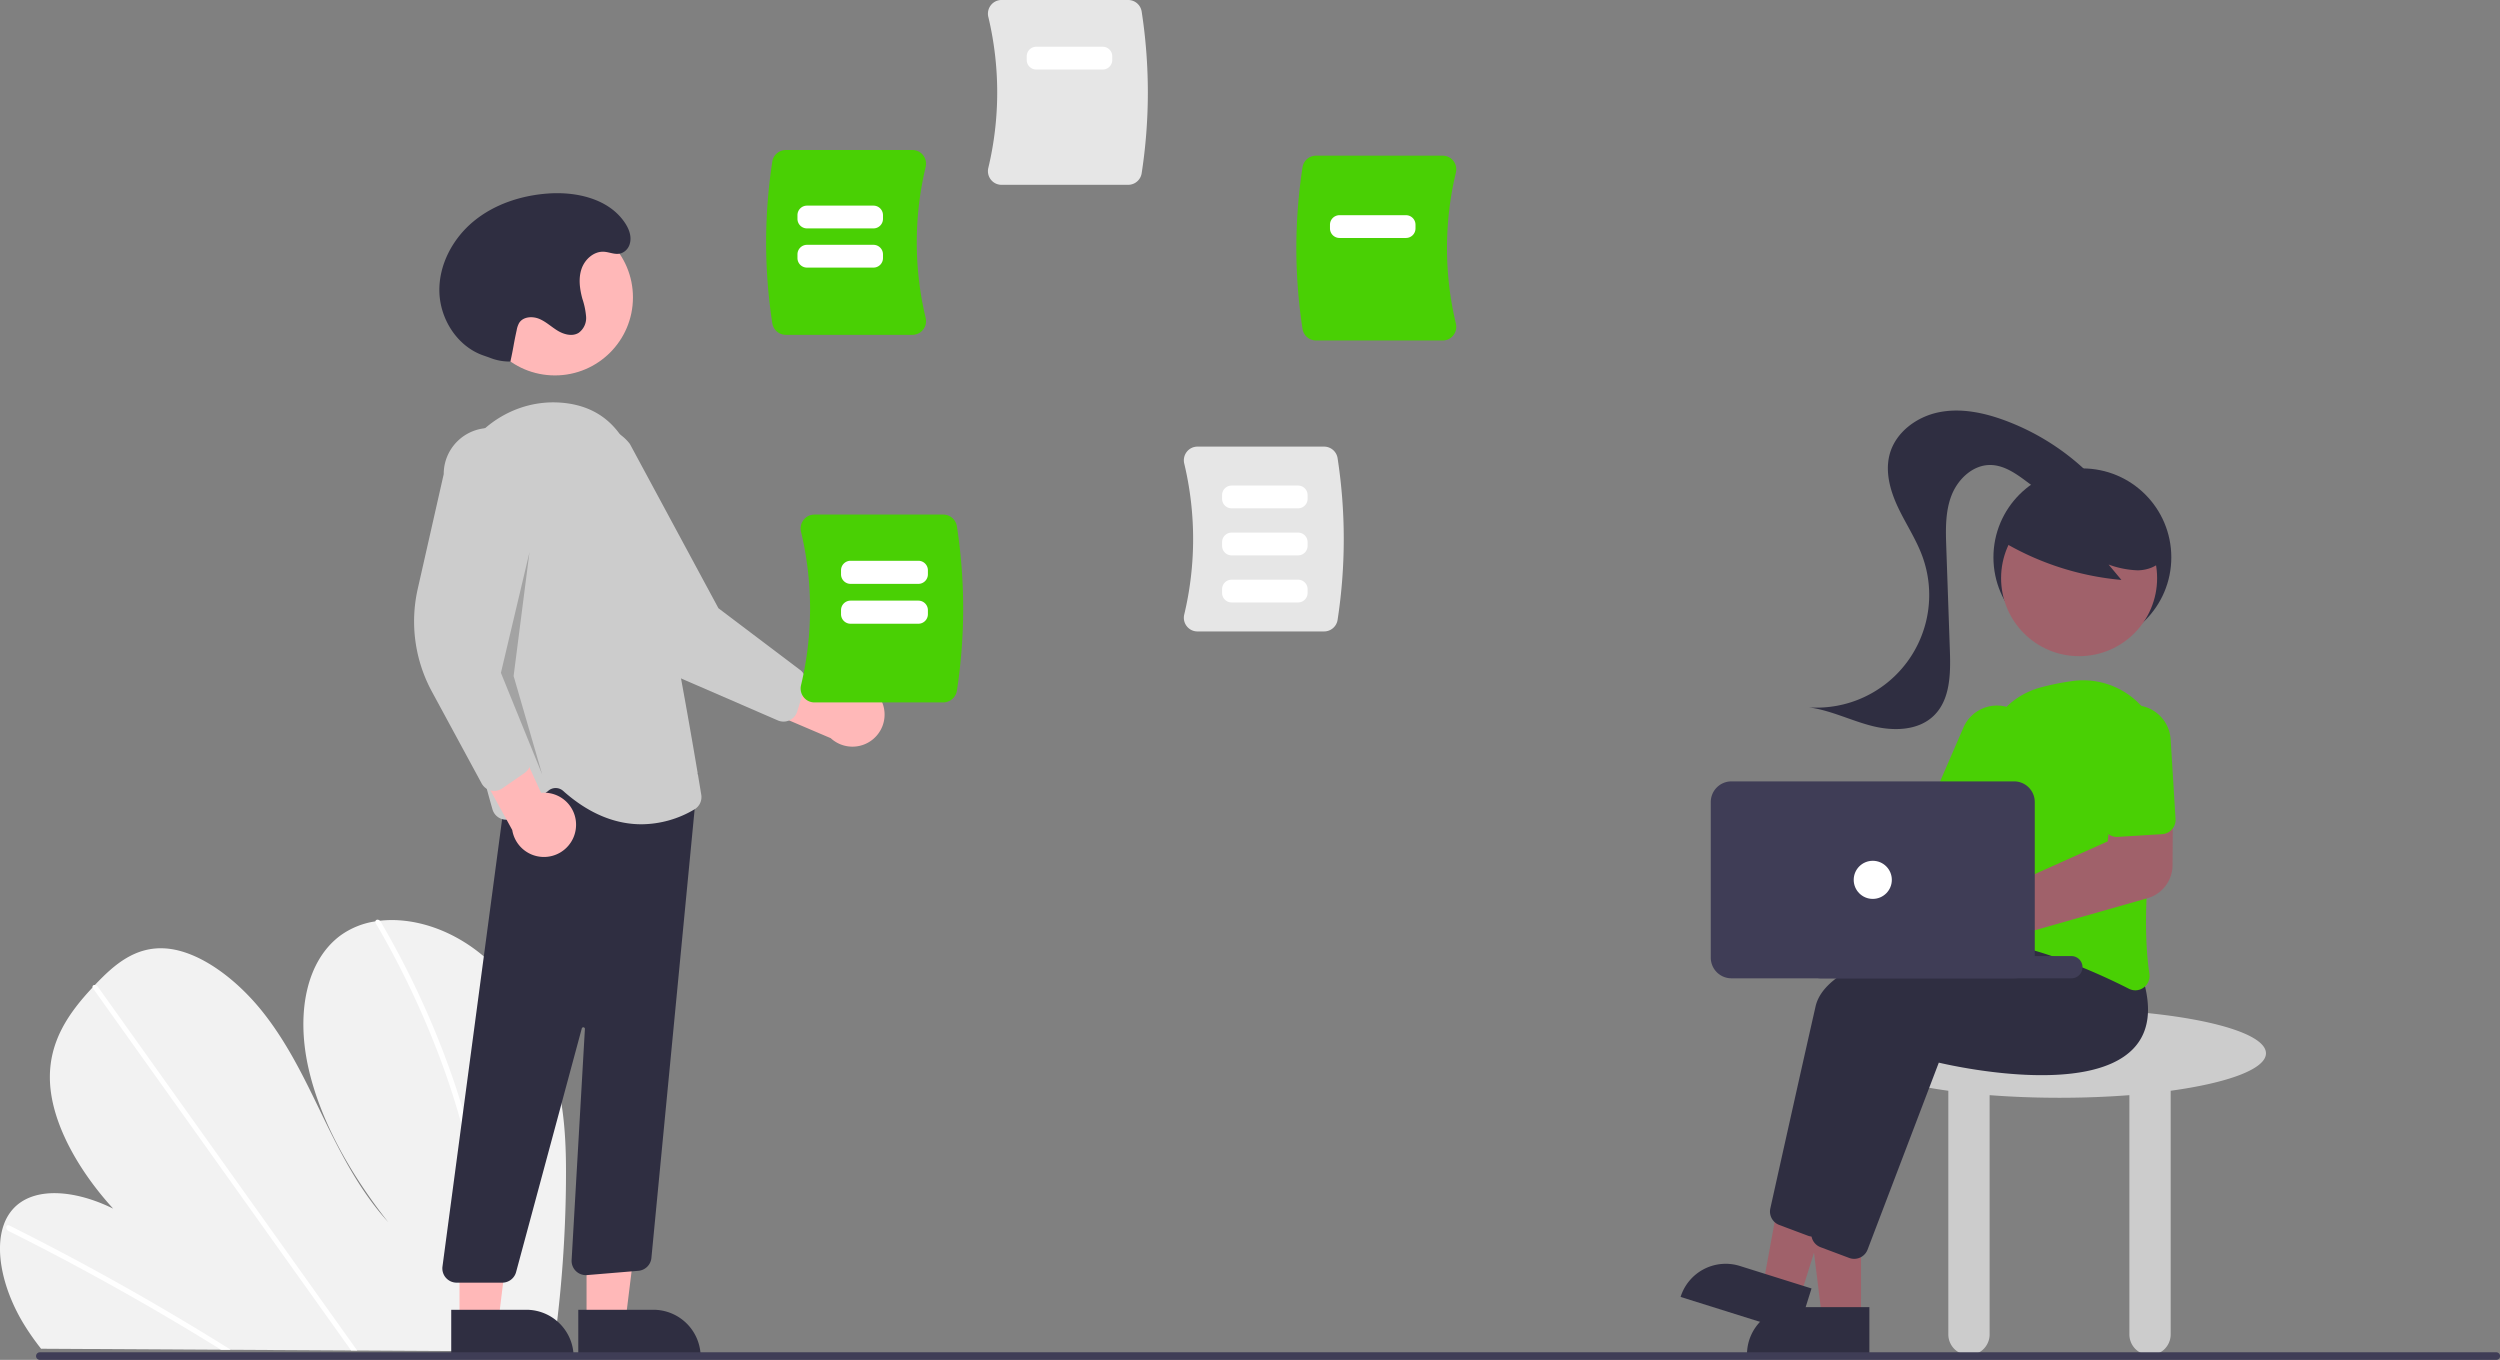 <svg id="a2525de1-ea14-4c9e-818b-1d269b9a5d3c" width="787.07" height="428.13" data-name="Layer 1" version="1.1" viewBox="0 0 787.07 428.13" xmlns="http://www.w3.org/2000/svg" xmlns:cc="http://creativecommons.org/ns#" xmlns:dc="http://purl.org/dc/elements/1.1/" xmlns:rdf="http://www.w3.org/1999/02/22-rdf-syntax-ns#">
 <rect x="0" y="0" width="787.07" height="428.13" fill="#808080" stroke="none"/>
 <path transform="translate(-206.47 -235.94)" d="m384.65 608.21a400.44 400.44 0 0 1-3.775 51.455c-0.083 0.599-0.173 1.198-0.256 1.796l-161.22-0.901c-0.473-0.595-0.939-1.197-1.391-1.806-1.505-2.016-2.916-4.089-4.211-6.233-6.224-10.331-9.074-22.427-6.218-30.773l0.051-0.13a14.644 14.644 0 0 1 2.858-4.966c6.511-7.329 19.674-6.107 31.62-0.192-10.715-11.728-19.246-26.528-19.895-39.738-0.636-12.885 6.102-22.09 13.41-29.912 0.24-0.259 0.48-0.51 0.719-0.761 0.116-0.129 0.24-0.251 0.356-0.381 5.702-5.961 12.349-11.838 21.97-11.127 10.552 0.781 22.251 9.619 30.454 19.919 8.203 10.292 13.654 21.984 19.179 33.394 5.532 11.403 11.518 23.098 20.395 32.845-12.024-15.209-21.719-32.513-25.3-49.343s-0.429-32.993 10.287-40.92a25.064 25.064 0 0 1 10.979-4.43c0.462-0.077 0.932-0.139 1.409-0.194 9.92-1.129 21.765 2.302 31.842 10.503 11.098 9.03 18.793 22.417 22.621 35.125 3.828 12.708 4.236 24.942 4.112 36.769z" fill="#f2f2f2"/>
 <g fill="#fff">
  <path transform="translate(-206.47 -235.94)" d="m279.17 660.9-3.083-0.017q-1.468-0.918-2.95-1.814c-0.612-0.386-1.23-0.758-1.85-1.137q-15.338-9.368-30.869-17.971-15.516-8.611-31.188-16.428a1.292 1.292 0 0 1-0.743-1.477 0.372 0.372 0 0 1 0.051-0.108c0.146-0.274 0.471-0.387 0.947-0.154 1.282 0.643 2.571 1.285 3.852 1.942q15.715 7.951 31.295 16.696 15.569 8.741 30.961 18.253c0.216 0.131 0.432 0.27 0.648 0.401 0.979 0.605 1.95 1.21 2.929 1.814z"/>
  <path transform="translate(-206.47 -235.94)" d="m318.92 661.12-1.906-0.011c-0.43-0.602-0.852-1.203-1.282-1.805q-15.152-21.248-30.299-42.497-24.804-34.787-49.592-69.573a1.228 1.228 0 0 1-0.214-0.42c-0.141-0.513 0.236-0.815 0.719-0.761a1.448 1.448 0 0 1 1.007 0.641q13.906 19.508 27.805 39.002 24.674 34.613 49.342 69.218c1.046 1.464 2.092 2.936 3.138 4.401 0.43 0.602 0.86 1.203 1.282 1.805z"/>
  <path transform="translate(-206.47 -235.94)" d="m361.39 650.05c-0.097 3.213-0.31 6.374-0.588 9.506q-0.081 0.899-0.162 1.797l-2-0.011c0.061-0.599 0.122-1.198 0.176-1.797 0.423-4.525 0.723-9.101 0.763-13.802a192.54 192.54 0 0 0-3.791-38.81 241.64 241.64 0 0 0-11.74-40.321 276.9 276.9 0 0 0-19.208-39.893 1.065 1.065 0 0 1-0.177-0.709c0.083-0.57 0.841-0.739 1.409-0.194a1.655 1.655 0 0 1 0.287 0.363q1.384 2.38 2.717 4.774a276.71 276.71 0 0 1 18.384 40.033 240.5 240.5 0 0 1 10.944 40.381 189.95 189.95 0 0 1 2.983 38.683z"/>
 </g>
 <path transform="translate(-206.47 -235.94)" d="m919.86 567.55c0-7.732-29.102-14-65-14s-65 6.268-65 14c0 4.955 11.964 9.306 30 11.794v76.706a6.5 6.5 0 0 0 13 0v-75.324c6.872 0.532 14.277 0.824 22 0.824s15.128-0.292 22-0.824v75.324a6.5 6.5 0 0 0 13 0v-76.706c18.036-2.488 30-6.839 30-11.794z" fill="#ccc"/>
 <circle cx="655.59" cy="175.47" r="28" fill="#2f2e41"/>
 <polygon points="585.9 415.03 573.64 415.03 567.81 367.75 585.91 367.75" fill="#a0616a"/>
 <path d="m564.89 411.53h23.644v14.887h-38.531a14.887 14.887 0 0 1 14.887-14.887z" fill="#2f2e41"/>
 <polygon points="566.77 408.19 555.07 404.52 563.66 357.66 580.93 363.07" fill="#a0616a"/>
 <g fill="#2f2e41">
  <path transform="translate(20.722 -432.85) rotate(17.423)" d="m751.8 635.46h23.644v14.887h-38.531a14.887 14.887 0 0 1 14.887-14.887z"/>
  <path transform="translate(-206.47 -235.94)" d="m777.22 625.26a4.462 4.462 0 0 1-1.572-0.286l-9.019-3.382a4.516 4.516 0 0 1-2.814-5.184c2.271-10.21 10.01-44.971 14.247-63.615 5.026-22.115 78.343-26.225 81.461-26.389l0.256-0.014 8.248 10.364c2.98 9.579 2.036 17.051-2.808 22.208-14.132 15.047-56.327 5.71-61.359 4.528l-22.427 58.871a4.513 4.513 0 0 1-4.213 2.897z"/>
  <path transform="translate(-206.47 -235.94)" d="m790.22 632.26a4.462 4.462 0 0 1-1.572-0.286l-9.019-3.382a4.516 4.516 0 0 1-2.814-5.184c2.271-10.21 10.01-44.971 14.247-63.615 5.026-22.115 78.343-26.225 81.461-26.389l0.256-0.014 8.248 10.364c2.98 9.579 2.036 17.051-2.808 22.208-14.132 15.046-56.327 5.71-61.359 4.528l-22.427 58.871a4.513 4.513 0 0 1-4.213 2.897z"/>
 </g>
 <path transform="translate(-206.47 -235.94)" d="m764.13 488.24a10.527 10.527 0 0 1 0.885 1.401l49.32 5.196 7.1-9.734 16.091 8.794-13.945 23.621-60.487-15.423a10.496 10.496 0 1 1 1.036-13.857z" fill="#a0616a"/>
 <path transform="translate(-206.47 -235.94)" d="m878.74 547.72a4.501 4.501 0 0 1-2.05-0.501c-9.862-5.015-29.066-13.699-46.875-15.517a4.392 4.392 0 0 1-3.095-1.75 4.519 4.519 0 0 1-0.834-3.511c1.607-8.896 5.293-31.547 4.818-49.701a24.596 24.596 0 0 1 18.582-24.468 79.866 79.866 0 0 1 9.913-1.954 24.795 24.795 0 0 1 27.559 28.762c-3.176 18.813-6.377 45.09-3.595 63.433a4.507 4.507 0 0 1-1.819 4.349 4.429 4.429 0 0 1-2.606 0.858z" fill="#49d004"/>
 <path transform="translate(-206.47 -235.94)" d="m831.62 499.87a4.496 4.496 0 0 1-1.787-0.373l-12.848-5.561a4.506 4.506 0 0 1-2.342-5.917l9.932-22.942a11.5 11.5 0 1 1 21.107 9.136l-9.931 22.942a4.511 4.511 0 0 1-4.131 2.716z" fill="#49d004"/>
 <circle cx="654.56" cy="182.02" r="24.561" fill="#a0616a"/>
 <path transform="translate(-206.47 -235.94)" d="m836.03 405.89a88.59 88.59 0 0 0 38.326 12.628l-4.04-4.841a29.688 29.688 0 0 0 9.171 1.821c3.13-0.049 6.41-1.254 8.186-3.832a9.342 9.342 0 0 0 0.625-8.63 17.694 17.694 0 0 0-5.566-6.96 33.14 33.14 0 0 0-30.844-5.513 19.806 19.806 0 0 0-9.212 5.909c-2.328 2.872-6.811 5.432-5.619 8.932z" fill="#2f2e41"/>
 <path transform="translate(-206.47 -235.94)" d="m865.16 386.07a75.485 75.485 0 0 0-27.463-17.759c-6.639-2.459-13.865-3.979-20.805-2.582s-13.504 6.198-15.44 13.008c-1.583 5.568 0.052 11.564 2.509 16.806s5.738 10.102 7.725 15.54a35.468 35.468 0 0 1-35.689 47.562c6.819 0.914 13.105 4.119 19.771 5.825s14.533 1.59 19.486-3.185c5.241-5.052 5.346-13.267 5.093-20.542q-0.565-16.222-1.13-32.445c-0.192-5.515-0.356-11.208 1.633-16.356s6.716-9.656 12.235-9.609c4.183 0.035 7.884 2.569 11.239 5.068s6.904 5.165 11.071 5.536 8.923-2.711 8.611-6.883" fill="#2f2e41"/>
 <path transform="translate(-206.47 -235.94)" d="m819.74 541.41a11.004 11.004 0 1 1 4.242-21.164h2.4e-4a10.567 10.567 0 0 1 1.312 0.665l44.741-20.087 1.257-12.134 19.286-0.516-0.128 20.202a10.88 10.88 0 0 1-7.861 10.343l-52.322 14.893a10.259 10.259 0 0 1-0.359 1.019 11.045 11.045 0 0 1-10.167 6.78z" fill="#a0616a"/>
 <path transform="translate(-206.47 -235.94)" d="m888.94 498.08a4.496 4.496 0 0 1-1.762 0.476l-13.974 0.859a4.506 4.506 0 0 1-4.768-4.215l-1.534-24.953a11.5 11.5 0 1 1 22.956-1.412l1.534 24.953a4.511 4.511 0 0 1-2.453 4.292z" fill="#49d004"/>
 <path transform="translate(1431.7 844.94) rotate(180)" d="m779.57 536.94h79a3.5 3.5 0 0 1 3.5 3.5 3.5 3.5 0 0 1-3.5 3.5h-79a3.5 3.5 0 0 1-3.5-3.5 3.5 3.5 0 0 1 3.5-3.5z" fill="#3f3d56"/>
 <path transform="translate(-206.47 -235.94)" d="m745.07 537.44v-49a6.507 6.507 0 0 1 6.5-6.5h89a6.507 6.507 0 0 1 6.5 6.5v49a6.507 6.507 0 0 1-6.5 6.5h-89a6.507 6.507 0 0 1-6.5-6.5z" fill="#3f3d56"/>
 <circle cx="589.6" cy="277" r="6" fill="#fff"/>
 <path transform="translate(-206.47 -235.94)" d="m483.25 455.27a10.056 10.056 0 0 0-15.32-1.744l-31.754-16.39 1.974 18.464 29.852 12.734a10.11 10.11 0 0 0 15.249-13.064z" fill="#ffb8b8"/>
 <path transform="translate(-206.47 -235.94)" d="m455.03 462.71a4.505 4.505 0 0 1-3.669 0.039l-30.162-13.084a46.373 46.373 0 0 1-23.462-22.698l-15.857-33.471a14.497 14.497 0 1 1 22.901-17.781l27.873 51.714 25.737 19.442a4.515 4.515 0 0 1 1.587 4.921l-2.526 8.159a4.506 4.506 0 0 1-1.524 2.212 4.455 4.455 0 0 1-0.897 0.547z" fill="#ccc"/>
 <circle cx="174.71" cy="93.631" r="24.561" fill="#ffb8b8"/>
 <polygon points="184.66 415.83 196.92 415.83 202.75 368.54 184.66 368.54" fill="#ffb8b8"/>
 <path transform="translate(609.09 1075.5) rotate(180)" d="m388.5 648.26h38.531v14.887h-23.644a14.887 14.887 0 0 1-14.887-14.887 0 0 0 0 1 0-1e-5z" fill="#2f2e41"/>
 <polygon points="144.66 415.83 156.92 415.83 162.75 368.54 144.66 368.54" fill="#ffb8b8"/>
 <path transform="translate(529.09 1075.5) rotate(180)" d="m348.5 648.26h38.531v14.887h-23.644a14.887 14.887 0 0 1-14.887-14.887 0 0 0 0 1 0-1e-5z" fill="#2f2e41"/>
 <path transform="translate(-206.47 -235.94)" d="m346.85 638.23a4.498 4.498 0 0 1-1.075-3.559l21.465-160.99 53.329 9.057 5.691-3.415-14.717 152.74a4.512 4.512 0 0 1-4.096 3.964l-16.148 1.346a4.499 4.499 0 0 1-4.866-4.742l4.181-72.742a0.5 0.5 0 0 0-0.982-0.16l-20.683 76.7a4.508 4.508 0 0 1-4.345 3.329h-14.367a4.498 4.498 0 0 1-3.386-1.536z" fill="#2f2e41"/>
 <path transform="translate(-206.47 -235.94)" d="m383.78 484.95a3.533 3.533 0 0 0-4.516-0.188l-10.662 8.293a4.496 4.496 0 0 1-7.087-2.307c-5.23-18.315-17.078-64.418-14.159-96.866 1.655-18.393 17.537-32.371 35.405-31.198 12.216 0.814 20.252 7.861 23.886 20.944 8.923 32.122 18.728 91.044 20.603 102.53a4.48 4.48 0 0 1-2.136 4.589 32.939 32.939 0 0 1-16.692 4.697c-7.119 0-15.655-2.479-24.641-10.494z" fill="#ccc"/>
 <path transform="translate(-206.47 -235.94)" d="m387.8 496.38a10.056 10.056 0 0 0-10.979-10.827l-14.872-32.493-9.841 15.747 15.631 28.442a10.11 10.11 0 0 0 20.061-0.869z" fill="#ffb8b8"/>
 <path transform="translate(-206.47 -235.94)" d="m361.01 484.81a4.505 4.505 0 0 1-2.911-2.233l-15.659-28.909a46.374 46.374 0 0 1-4.454-32.339l8.178-36.123a14.497 14.497 0 1 1 28.993 0.142l-9.981 57.893 8.254 31.181a4.515 4.515 0 0 1-1.789 4.852l-7.023 4.861a4.506 4.506 0 0 1-2.564 0.8 4.455 4.455 0 0 1-1.043-0.123z" fill="#ccc"/>
 <polygon points="166.7 173.83 157.7 211.83 170.7 243.83 161.7 212.83" opacity=".2"/>
 <path transform="translate(-206.47 -235.94)" d="m367.16 349.76a16.538 16.538 0 0 1-6.388-1.156c-0.894-0.345-1.822-0.628-2.715-0.973-7.882-3.045-13.074-11.439-13.26-19.886s4.189-16.646 10.685-22.05 14.91-8.178 23.335-8.819c9.075-0.691 19.294 1.61 24.365 9.168 1.35 2.012 2.294 4.453 1.494 6.882a4.403 4.403 0 0 1-1.241 1.906c-2.265 2.015-4.522 0.5-6.831 0.366-3.173-0.184-6.023 2.385-7.048 5.394s-0.573 6.322 0.254 9.391a23.46 23.46 0 0 1 1.183 5.71 5.74 5.74 0 0 1-2.379 5.055c-1.983 1.199-4.587 0.505-6.571-0.692s-3.698-2.861-5.841-3.741-5.022-0.685-6.27 1.267a6.935 6.935 0 0 0-0.793 2.289c-1.118 5.095-0.861 4.795-1.98 9.89z" fill="#2f2e41"/>
 <path transform="translate(-206.47 -235.94)" d="m580.11 433.11a4.32 4.32 0 0 1-0.807-3.705 102.33 102.33 0 0 0-3e-4 -47.525 4.321 4.321 0 0 1 0.808-3.705 4.248 4.248 0 0 1 3.355-1.626h39.872a4.302 4.302 0 0 1 4.237 3.606 167.49 167.49 0 0 1 0 50.975 4.302 4.302 0 0 1-4.237 3.606h-39.872a4.248 4.248 0 0 1-3.355-1.626z" fill="#e6e6e6"/>
 <path transform="translate(-206.47 -235.94)" d="m518.43 292.5a4.318 4.318 0 0 1-0.807-3.705 102.33 102.33 0 0 0 0-47.525 4.319 4.319 0 0 1 0.807-3.705 4.247 4.247 0 0 1 3.355-1.626h39.873a4.303 4.303 0 0 1 4.237 3.606 167.49 167.49 0 0 1 0 50.975 4.303 4.303 0 0 1-4.237 3.606h-39.873a4.247 4.247 0 0 1-3.355-1.626z" fill="#e6e6e6"/>
 <g fill="#49d004">
  <path transform="translate(-206.47 -235.94)" d="m616.55 339.53a167.49 167.49 0 0 1 0-50.975 4.302 4.302 0 0 1 4.237-3.606h39.873a4.247 4.247 0 0 1 3.355 1.626 4.319 4.319 0 0 1 0.807 3.705 102.33 102.33 0 0 0-3e-4 47.525 4.318 4.318 0 0 1-0.807 3.705 4.247 4.247 0 0 1-3.355 1.626h-39.873a4.302 4.302 0 0 1-4.237-3.606z"/>
  <path transform="translate(-206.47 -235.94)" d="m449.62 337.75a167.51 167.51 0 0 1 0-50.975 4.303 4.303 0 0 1 4.237-3.606h39.873a4.247 4.247 0 0 1 3.355 1.626 4.319 4.319 0 0 1 0.807 3.705 102.33 102.33 0 0 0-3e-4 47.525 4.318 4.318 0 0 1-0.807 3.705 4.247 4.247 0 0 1-3.355 1.626h-39.873a4.303 4.303 0 0 1-4.237-3.606z"/>
  <path transform="translate(-206.47 -235.94)" d="m459.48 455.43a4.391 4.391 0 0 1-0.821-3.766 104 104 0 0 0-3.1e-4 -48.306 4.392 4.392 0 0 1 0.821-3.766 4.318 4.318 0 0 1 3.41-1.652h40.527a4.372 4.372 0 0 1 4.307 3.665 170.24 170.24 0 0 1 0 51.813 4.372 4.372 0 0 1-4.307 3.665h-40.527a4.318 4.318 0 0 1-3.41-1.652z"/>
 </g>
 <path transform="translate(-206.47 -235.94)" d="m219.05 664.06h773.29a1.191 1.191 0 1 0 0-2.381h-773.29a1.191 1.191 0 1 0 0 2.381z" fill="#3f3d56"/>
 <g fill="#fff">
  <path transform="translate(-206.47 -235.94)" d="m495.6 419.76h-21.349a3.003 3.003 0 0 1-3-3v-1.274a3.003 3.003 0 0 1 3-3h21.349a3.003 3.003 0 0 1 3 3v1.274a3.003 3.003 0 0 1-3 3z"/>
  <path transform="translate(-206.47 -235.94)" d="m495.6 432.31h-21.349a3.003 3.003 0 0 1-3-3v-1.274a3.003 3.003 0 0 1 3-3h21.349a3.003 3.003 0 0 1 3 3v1.274a3.003 3.003 0 0 1-3 3z"/>
  <path transform="translate(-206.47 -235.94)" d="m481.46 307.85h-20.924a3.003 3.003 0 0 1-3-3v-1.172a3.003 3.003 0 0 1 3-3h20.924a3.003 3.003 0 0 1 3 3v1.172a3.003 3.003 0 0 1-3 3z"/>
  <path transform="translate(-206.47 -235.94)" d="m615.14 395.98h-20.923a3.003 3.003 0 0 1-3-3v-1.172a3.003 3.003 0 0 1 3-3h20.923a3.003 3.003 0 0 1 3 3v1.172a3.003 3.003 0 0 1-3 3z"/>
  <path transform="translate(-206.47 -235.94)" d="m615.14 410.79h-20.923a3.003 3.003 0 0 1-3-3v-1.172a3.003 3.003 0 0 1 3-3h20.923a3.003 3.003 0 0 1 3 3v1.172a3.003 3.003 0 0 1-3 3z"/>
  <path transform="translate(-206.47 -235.94)" d="m615.14 425.61h-20.923a3.003 3.003 0 0 1-3-3v-1.172a3.003 3.003 0 0 1 3-3h20.923a3.003 3.003 0 0 1 3 3v1.172a3.003 3.003 0 0 1-3 3z"/>
  <path transform="translate(-206.47 -235.94)" d="m481.46 320.19h-20.924a3.003 3.003 0 0 1-3-3v-1.172a3.003 3.003 0 0 1 3-3h20.924a3.003 3.003 0 0 1 3 3v1.172a3.003 3.003 0 0 1-3 3z"/>
  <path transform="translate(-206.47 -235.94)" d="m553.64 257.83h-20.923a3.003 3.003 0 0 1-3-3v-1.172a3.003 3.003 0 0 1 3-3h20.923a3.003 3.003 0 0 1 3 3v1.172a3.003 3.003 0 0 1-3 3z"/>
  <path transform="translate(-206.47 -235.94)" d="m649.11 310.86h-20.924a3.003 3.003 0 0 1-3-3v-1.172a3.003 3.003 0 0 1 3-3h20.924a3.003 3.003 0 0 1 3 3v1.172a3.003 3.003 0 0 1-3 3z"/>
 </g>
</svg>
